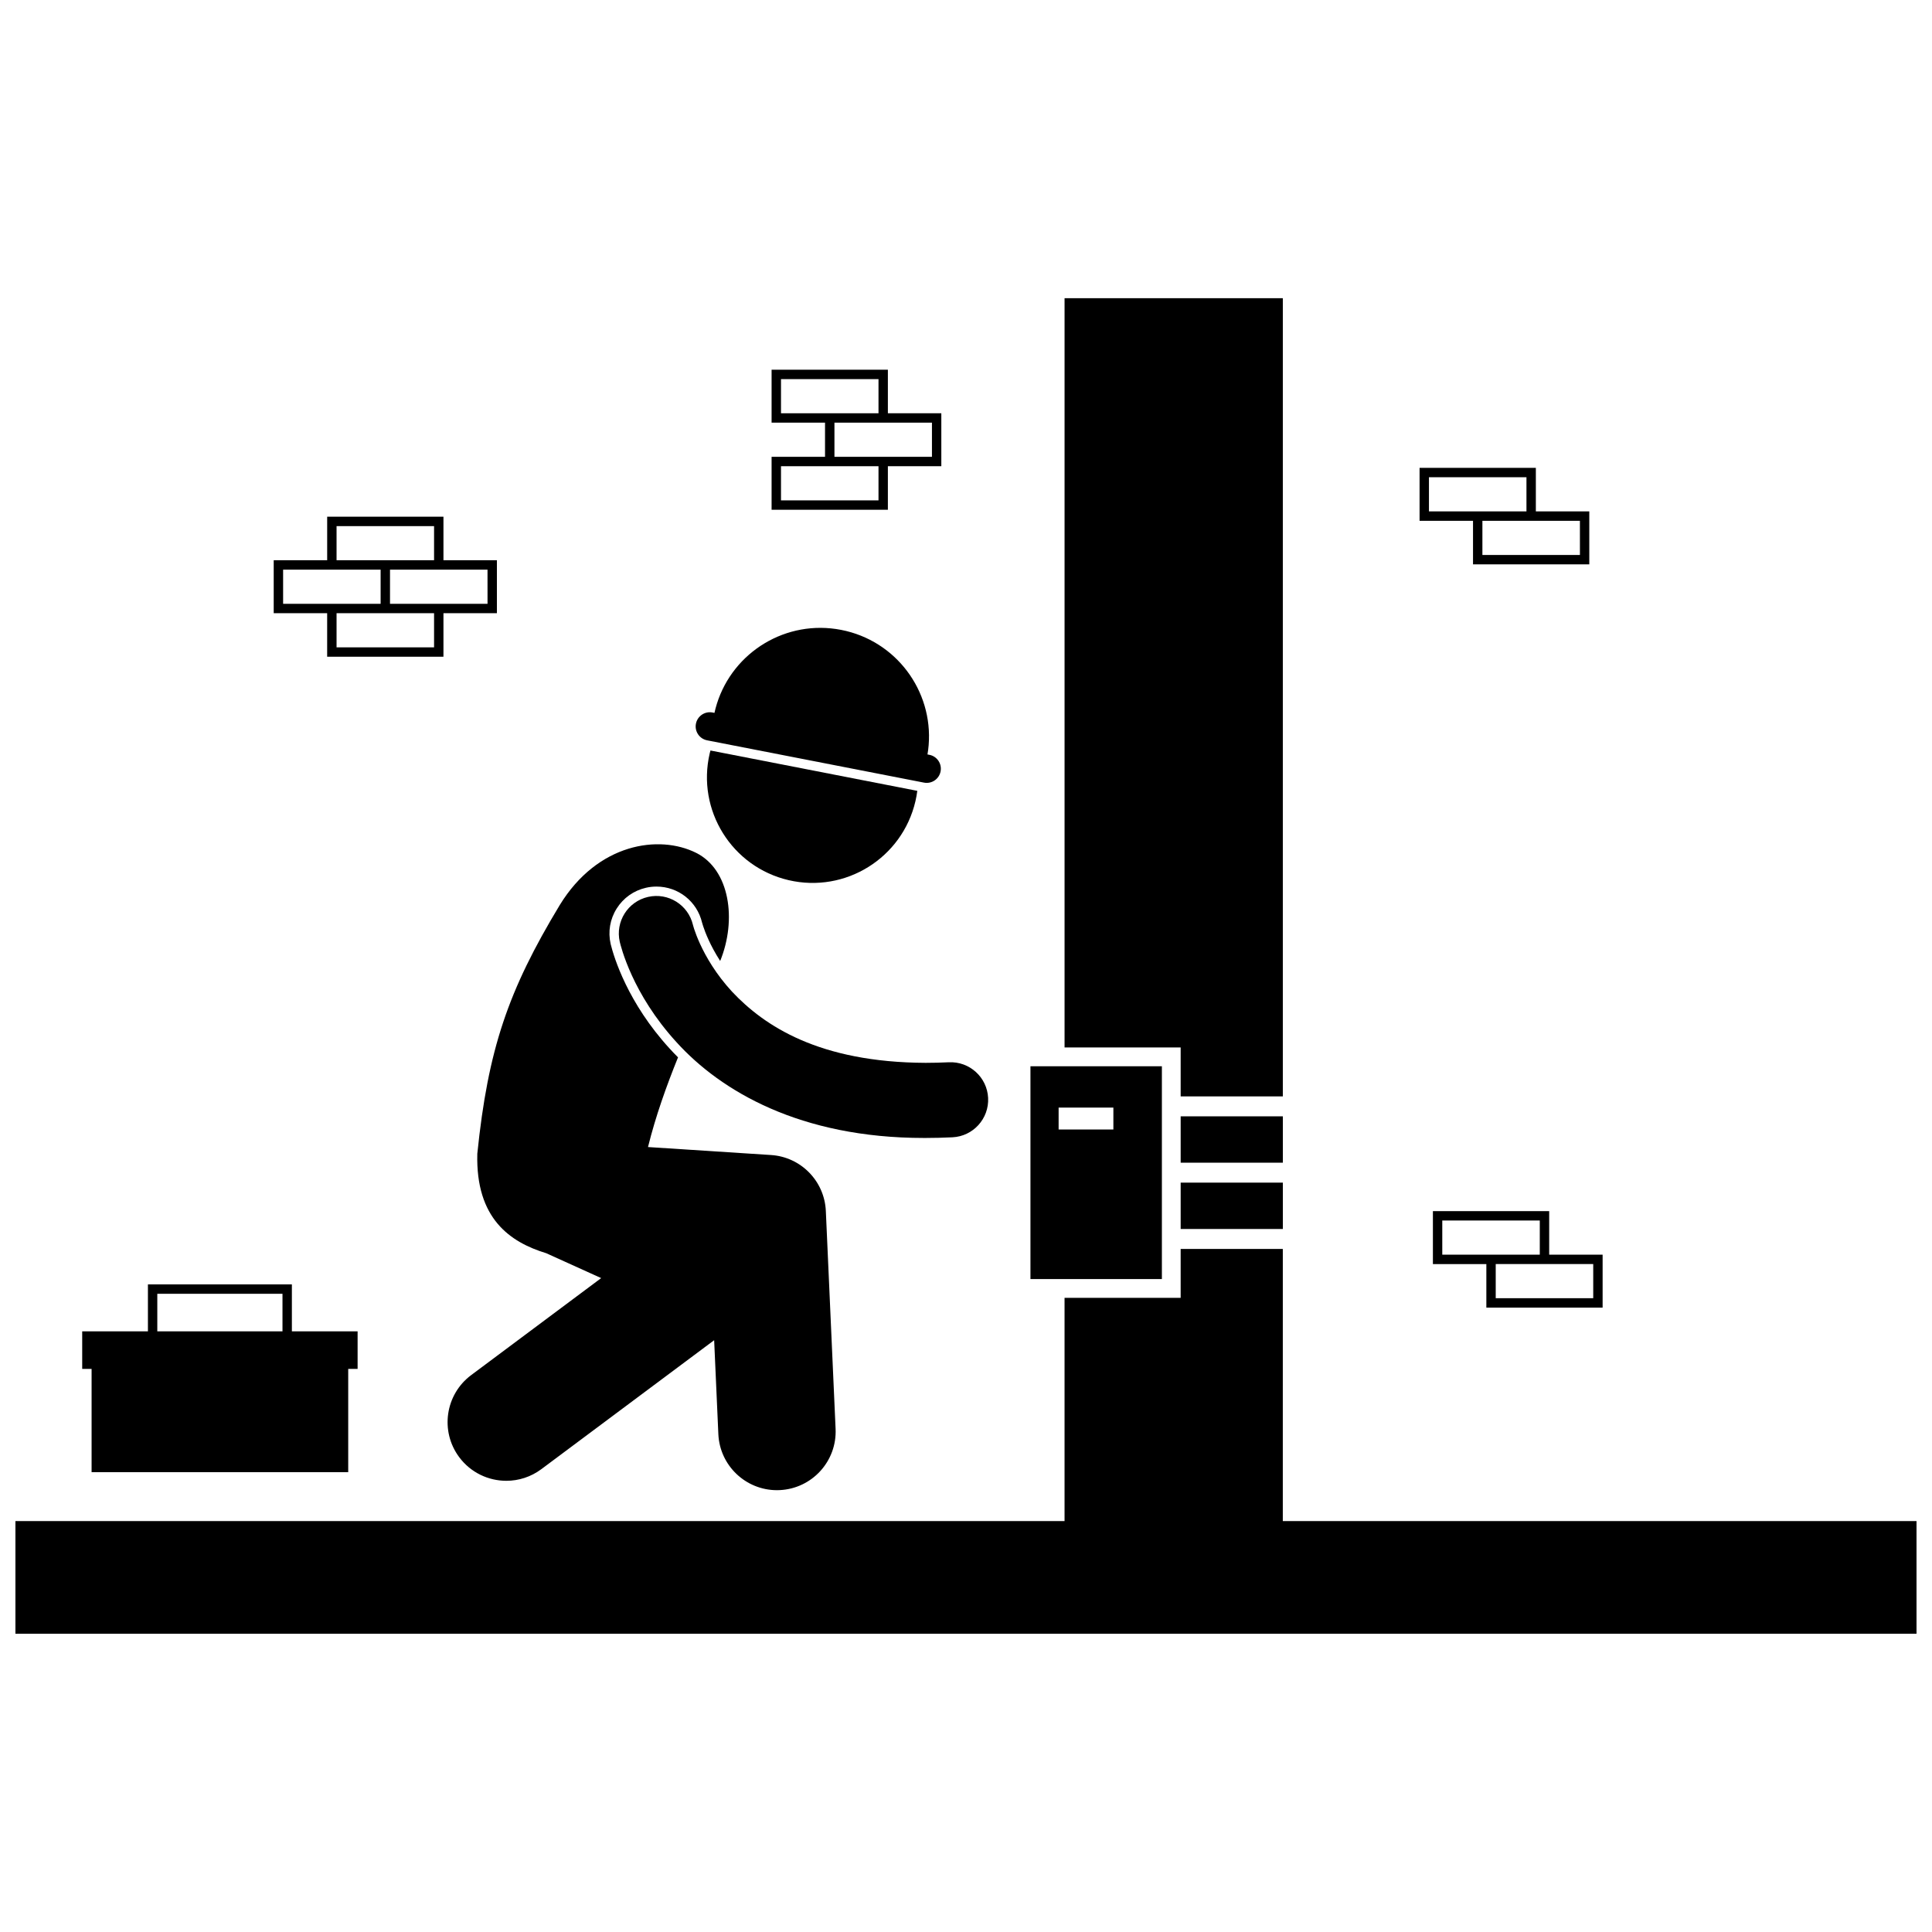 <?xml version="1.0" encoding="UTF-8"?>
<!-- Uploaded to: ICON Repo, www.svgrepo.com, Generator: ICON Repo Mixer Tools -->
<svg width="800px" height="800px" version="1.1" viewBox="144 144 512 512" xmlns="http://www.w3.org/2000/svg">
 <defs>
  <clipPath id="a">
   <path d="m148.09 474h503.81v103h-503.81z"/>
  </clipPath>
 </defs>
 <path d="m456.89 439.84h27.078v12.285h-27.078z"/>
 <path d="m456.89 457.41h27.078v12.285h-27.078z"/>
 <g clip-path="url(#a)">
  <path d="m483.96 474.98h-27.074v12.957h-30.77v59.164h-278.03v29.855h503.81v-29.855h-167.94z"/>
 </g>
 <path d="m456.89 434.55h27.074v-211.52h-57.844v198.56h30.77z"/>
 <path d="m348.48 265.06v14.031h30.816v-11.543h14.164v-14.031h-14.164v-11.539h-30.816v14.027h14.16v9.055zm28.332 11.543h-25.84v-9.051h25.84zm-25.84-23.082v-9.051h25.84v9.051zm28.324 2.484h11.68v9.055h-25.84v-9.055z"/>
 <path d="m261.52 316.8v-10.297h14.164v-14.031h-14.164v-11.539h-30.816v11.539h-14.168v14.031h14.164v11.539h30.816zm11.676-12.785h-25.84v-9.051h14.16v-0.004h11.68l0.004 9.055zm-40.004-20.594h25.84v9.051h-25.84zm-14.164 20.594v-9.055h11.676v0.004h14.164v9.051zm40.004 11.543h-25.84v-9.051h25.84z"/>
 <path d="m520.2 267.99v14.031h14.164v11.539h30.816v-14.031h-14.164v-11.539zm2.488 11.539v-9.055h25.84v9.055zm40.004 11.543h-25.84v-9.051h25.84l0.004 9.051z"/>
 <path d="m568.71 490.53v-14.031l-14.16 0.004v-11.539h-30.816v14.031h14.164v11.539zm-2.488-2.488h-25.84v-9.051h14.164v-0.004h11.676zm-40.004-11.539v-9.055h25.84v9.055z"/>
 <path d="m417.08 426.57v56.395h34.832v-56.395zm21.977 16.758h-14.512v-5.805h14.512z"/>
 <path d="m292.34 383.85c-13.695 22.672-19.008 38.223-21.848 65.902-0.453 17.199 8.691 23.438 18.262 26.363l14.562 6.594-34.449 25.707c-6.883 5.137-8.301 14.879-3.164 21.762 3.055 4.09 7.734 6.25 12.477 6.25 3.238 0 6.496-1.008 9.289-3.09l45.789-34.168 1.113 24.887c0.375 8.344 7.258 14.855 15.527 14.855 0.234 0 0.469-0.008 0.703-0.016 8.582-0.387 15.227-7.648 14.84-16.23l-2.586-57.754c-0.355-7.922-6.613-14.309-14.527-14.82l-32.602-2.113c2-8.113 4.883-16.176 7.957-23.77-0.797-0.797-1.531-1.566-2.195-2.297-11.156-12.172-14.781-24.223-15.629-27.629l-0.004-0.02-0.027-0.105c-0.738-3.242-0.176-6.574 1.598-9.387 1.77-2.812 4.527-4.769 7.769-5.508 0.91-0.211 1.844-0.312 2.773-0.312 5.793 0 10.766 3.938 12.094 9.578 0.066 0.238 0.148 0.516 0.277 0.902 0.258 0.793 0.727 2.082 1.461 3.684 0.695 1.52 1.695 3.438 3.055 5.551 4.445-10.895 2.566-24.199-6.387-28.66-9.793-4.883-26.07-2.586-36.129 13.844z"/>
 <path d="m327.96 390.2c-0.145-0.441-0.238-0.766-0.285-0.945-0.02-0.066-0.031-0.109-0.035-0.133-0.004-0.016-0.004-0.02-0.004-0.02-1.254-5.312-6.562-8.629-11.898-7.41-5.359 1.219-8.715 6.555-7.492 11.914 0.258 1.027 3.219 13.699 15.078 26.637 11.73 12.922 32.742 25.324 65.492 25.328h0.484c2.312 0 4.68-0.059 7.106-0.176 5.488-0.266 9.723-4.934 9.457-10.426-0.266-5.488-4.934-9.723-10.422-9.457-2.121 0.102-4.168 0.152-6.141 0.152-28.242-0.121-42.762-9.77-51.332-18.898-4.242-4.609-6.891-9.23-8.441-12.613-0.773-1.691-1.273-3.066-1.566-3.953z"/>
 <path d="m332.08 343.65c-3.504 15.055 5.859 30.098 20.91 33.602 15.055 3.504 30.098-5.856 33.605-20.91 0.215-0.918 0.379-1.84 0.5-2.758l-54.816-10.691c-0.07 0.254-0.141 0.5-0.199 0.758z"/>
 <path d="m333.98 330.51c-0.246 0.785-0.461 1.59-0.641 2.41l-0.508-0.098c-2.035-0.398-4.004 0.934-4.402 2.969-0.398 2.035 0.93 4.008 2.965 4.402l0.492 0.098 56.488 11.016 0.488 0.094c2.039 0.398 4.008-0.93 4.402-2.965s-0.93-4.008-2.965-4.402l-0.508-0.098c0.141-0.828 0.246-1.652 0.312-2.473 1.168-14.406-8.648-27.703-23.176-30.535-14.523-2.84-28.621 5.793-32.949 19.582z"/>
 <path d="m236.28 534.14v-27.367h2.488v-9.953h-17.418v-12.441h-38.148v12.441h-17.418v9.953h2.488v27.367zm-50.594-47.273h33.176v9.953h-33.176z"/>
</svg>